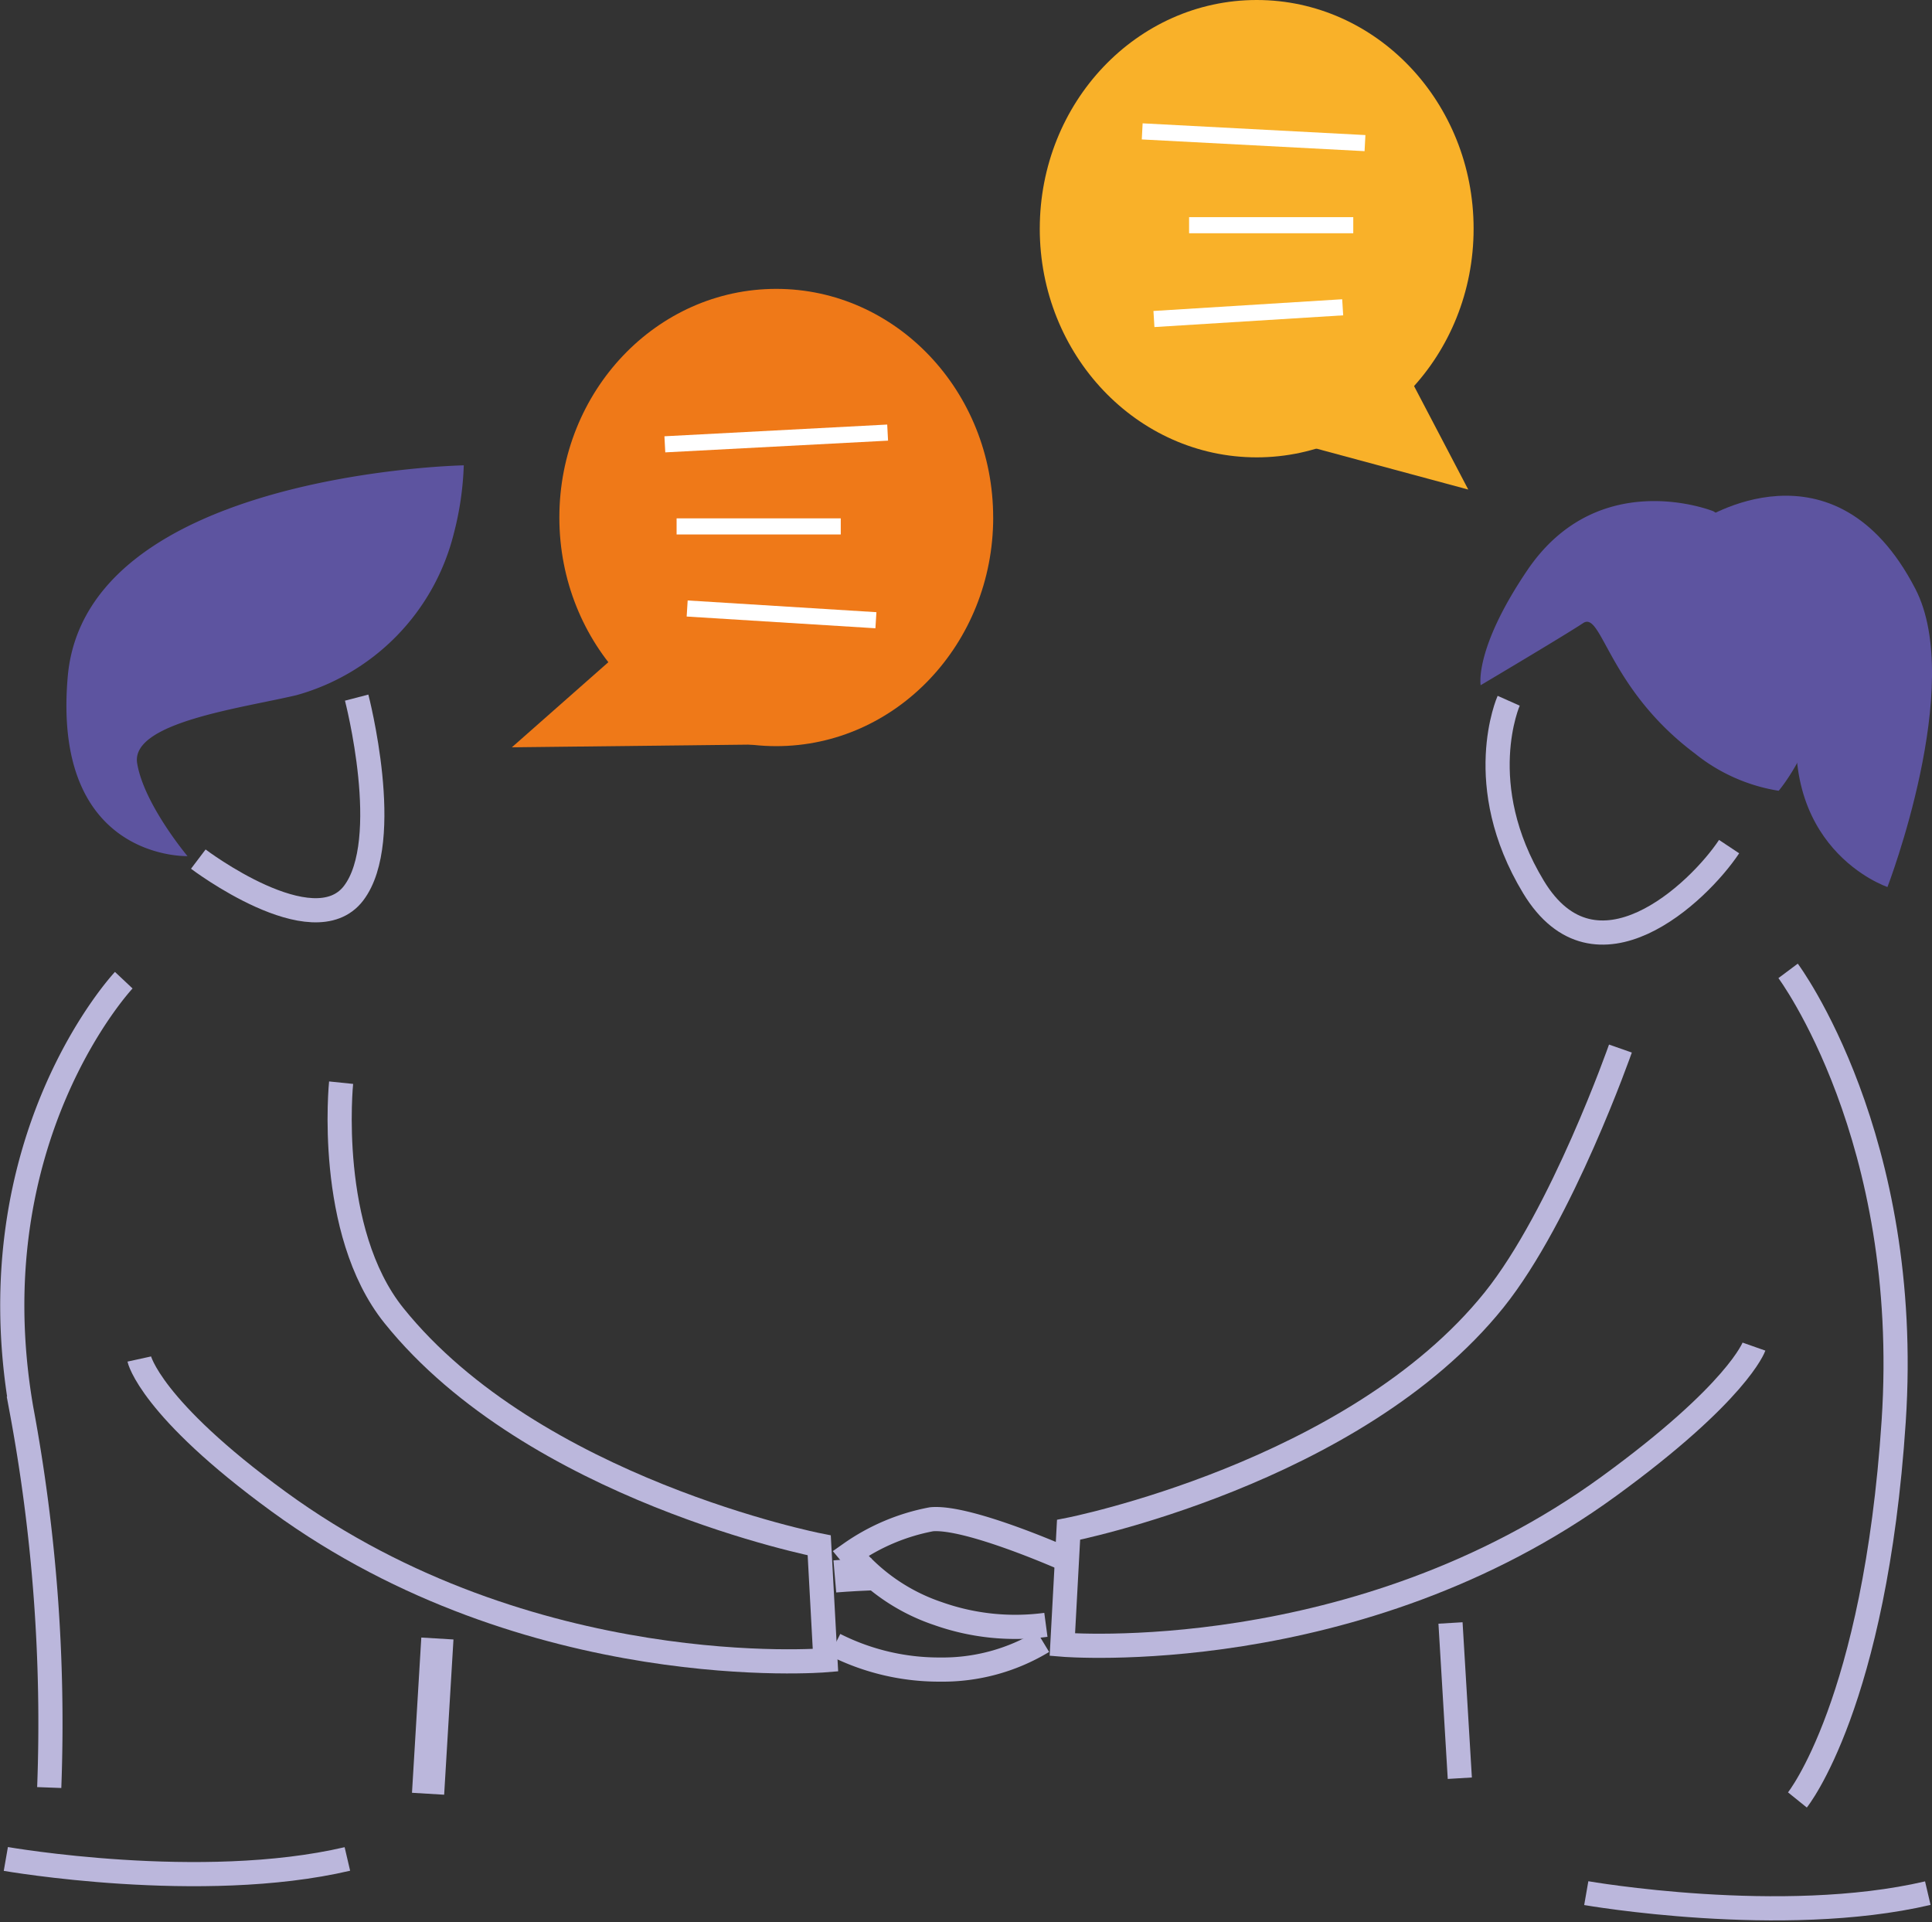 <?xml version="1.0" encoding="UTF-8"?>
<svg xmlns="http://www.w3.org/2000/svg" width="119.921" height="119.315" viewBox="0 0 119.921 119.315">
  <rect x="0" y="0" width="119.921" height="119.315" fill="#333333" stroke="none"/>
  <g id="Groupe_402" data-name="Groupe 402" transform="translate(-0.566 0)">
    <g id="Groupe_431" data-name="Groupe 431" transform="translate(0 0)">
      <path id="Tracé_452" data-name="Tracé 452" d="M28.194,21.745S4.7,22.2,3.61,34.875C2.626,46.286,11.044,46,11.044,46s-2.708-3.226-3.123-5.762,6.486-3.42,9.891-4.228a13.9,13.9,0,0,0,9.755-10,19.118,19.118,0,0,0,.627-4.273" transform="translate(1.159 7.138)" fill="#5d54a0"></path>
      <path id="Tracé_456" data-name="Tracé 456" d="M19.463,50.594s-.948,9.2,3.277,14.455c8.673,10.793,26.4,14.263,26.4,14.263l.387,7.131s-18.311,1.542-33.922-9.83C7.6,70.781,6.935,67.747,6.935,67.747" transform="translate(2.276 16.607)" fill="none" stroke="#bbb7dc" stroke-miterlimit="10" stroke-width="1.5"></path>
      <line id="Ligne_4" data-name="Ligne 4" x1="0.578" y2="9.636" transform="translate(27.137 101.701)" fill="none" stroke="#bbb7dc" stroke-miterlimit="10" stroke-width="2"></line>
      <path id="Tracé_457" data-name="Tracé 457" d="M52.352,76.713a12,12,0,0,1-6.361,1.735,14.349,14.349,0,0,1-6.552-1.542" transform="translate(12.946 25.181)" fill="none" stroke="#bbb7dc" stroke-miterlimit="10" stroke-width="1.5"></path>
      <path id="Tracé_458" data-name="Tracé 458" d="M39.439,73.7s.975-.084,2.3-.134" transform="translate(12.946 24.147)" fill="none" stroke="#bbb7dc" stroke-miterlimit="10" stroke-width="2"></path>
      <path id="Tracé_459" data-name="Tracé 459" d="M84.711,49S81.088,59.352,76.863,64.61C68.189,75.4,50.457,78.871,50.457,78.871L50.072,86s18.31,1.542,33.921-9.829C92,70.342,93,67.5,93,67.5" transform="translate(16.436 16.083)" fill="none" stroke="#bbb7dc" stroke-miterlimit="10" stroke-width="1.5"></path>
      <line id="Ligne_5" data-name="Ligne 5" x2="0.578" y2="9.636" transform="translate(90.6 100.737)" fill="none" stroke="#bbb7dc" stroke-miterlimit="10" stroke-width="1.5"></line>
      <path id="Tracé_460" data-name="Tracé 460" d="M53.693,73.554S47.516,70.785,45.2,71a12.865,12.865,0,0,0-5.029,2.123A12,12,0,0,0,45.6,76.853a14.367,14.367,0,0,0,6.7.7" transform="translate(13.185 23.3)" fill="none" stroke="#bbb7dc" stroke-miterlimit="10" stroke-width="1.5"></path>
      <path id="Tracé_461" data-name="Tracé 461" d="M7.92,45.805s-9.251,9.829-6.36,26.6A106.194,106.194,0,0,1,3.294,95.917" transform="translate(0.328 15.035)" fill="none" stroke="#bbb7dc" stroke-miterlimit="10" stroke-width="1.5"></path>
      <path id="Tracé_462" data-name="Tracé 462" d="M.7,86.87s12.143,2.12,21.2,0" transform="translate(0.228 28.514)" fill="none" stroke="#bbb7dc" stroke-miterlimit="10" stroke-width="1.5"></path>
      <path id="Tracé_463" data-name="Tracé 463" d="M74.555,88.467s12.143,2.12,21.2,0" transform="translate(24.472 29.039)" fill="none" stroke="#bbb7dc" stroke-miterlimit="10" stroke-width="1.5"></path>
      <path id="Tracé_464" data-name="Tracé 464" d="M19.522,32.6s2.312,8.866-.193,12.143-9.636-2.12-9.636-2.12" transform="translate(3.182 10.701)" fill="none" stroke="#bbb7dc" stroke-miterlimit="10" stroke-width="1.5"></path>
      <path id="Tracé_465" data-name="Tracé 465" d="M79.924,24.712s8.272-5.5,13.3,4.24c3.084,5.976-1.735,18.5-1.735,18.5s-7.158-2.388-5.4-11.95c1.349-7.324-6.167-10.793-6.167-10.793" transform="translate(26.234 7.604)" fill="#5d54a0"></path>
      <path id="Tracé_466" data-name="Tracé 466" d="M84.08,24.051s-7.131-2.892-11.564,3.662c-3.306,4.887-2.892,7.131-2.892,7.131s5.2-3.084,6.361-3.855,1.541,4.047,6.937,8.094a11.063,11.063,0,0,0,5.2,2.314s8.1-9.445-4.047-17.347" transform="translate(22.848 7.686)" fill="#5d54a0"></path>
      <path id="Tracé_467" data-name="Tracé 467" d="M71.1,32.746s-2.312,5.2,1.542,11.564S82.853,44.7,84.782,41.8" transform="translate(23.111 10.749)" fill="none" stroke="#bbb7dc" stroke-miterlimit="10" stroke-width="1.5"></path>
      <path id="Tracé_468" data-name="Tracé 468" d="M83.987,45.37S91.7,55.7,90.541,73.316C89.384,90.856,84.565,96.83,84.565,96.83" transform="translate(27.568 14.892)" fill="none" stroke="#bbb7dc" stroke-miterlimit="10" stroke-width="1.5"></path>
      <path id="Tracé_469" data-name="Tracé 469" d="M53.495,27.689c0,7.839-6.032,14.194-13.466,14.194S26.566,35.528,26.566,27.689,32.6,13.5,40.029,13.5s13.464,6.354,13.464,14.194" transform="translate(8.72 4.43)" fill="#ef7918"></path>
      <line id="Ligne_6" data-name="Ligne 6" y1="0.728" x2="13.828" transform="translate(41.834 26.851)" fill="none" stroke="#fff" stroke-miterlimit="10" stroke-width="1"></line>
      <line id="Ligne_7" data-name="Ligne 7" x2="10.19" transform="translate(42.563 32.674)" fill="none" stroke="#fff" stroke-miterlimit="10" stroke-width="1"></line>
      <line id="Ligne_8" data-name="Ligne 8" x2="11.716" y2="0.728" transform="translate(43.219 37.769)" fill="none" stroke="#fff" stroke-miterlimit="10" stroke-width="1"></line>
      <path id="Tracé_470" data-name="Tracé 470" d="M30.9,30.569l-6.554,5.782,16.962-.193" transform="translate(7.992 10.034)" fill="#ef7918"></path>
      <path id="Tracé_471" data-name="Tracé 471" d="M49.016,14.194c0,7.839,6.032,14.194,13.466,14.194s13.463-6.354,13.463-14.194S69.915,0,62.482,0,49.017,6.354,49.017,14.194" transform="translate(16.089 0)" fill="#f9b129"></path>
      <line id="Ligne_9" data-name="Ligne 9" x1="13.828" y1="0.728" transform="translate(71.464 8.155)" fill="none" stroke="#fff" stroke-miterlimit="10" stroke-width="1"></line>
      <line id="Ligne_10" data-name="Ligne 10" x1="10.19" transform="translate(74.374 13.978)" fill="none" stroke="#fff" stroke-miterlimit="10" stroke-width="1"></line>
      <line id="Ligne_11" data-name="Ligne 11" x1="11.716" y2="0.728" transform="translate(72.192 19.073)" fill="none" stroke="#fff" stroke-miterlimit="10" stroke-width="1"></line>
      <path id="Tracé_472" data-name="Tracé 472" d="M69.04,16.784l4.24,8.094L56.127,20.253" transform="translate(18.423 5.509)" fill="#f9b129"></path>
    </g>
  </g>
</svg>
